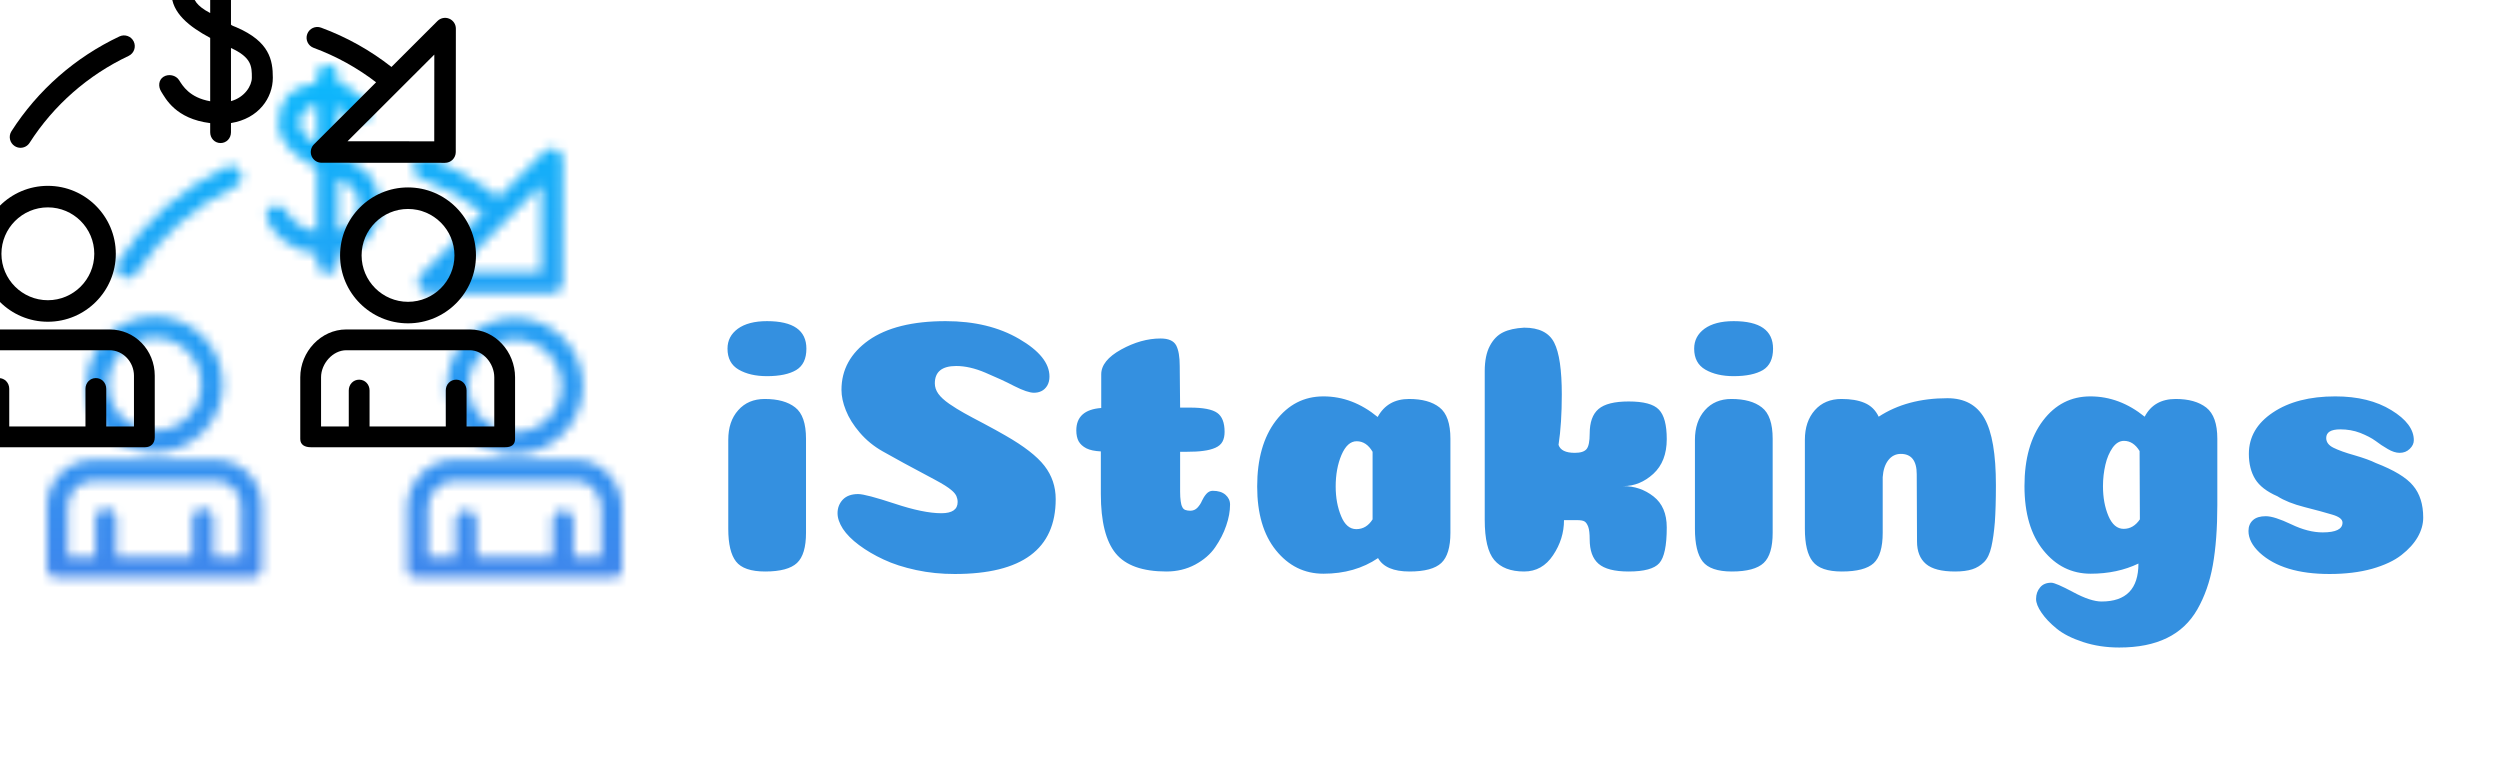 <?xml version="1.0" encoding="utf-8"?>
<svg viewBox="6.264 6.834 260.82 80.866" xmlns="http://www.w3.org/2000/svg">
  <defs>
    <filter id="cbfc1583-e2c7-4f5c-9421-abcf7cfccd3c" filterUnits="userSpaceOnUse">
      <feColorMatrix type="matrix" values="0 0 0 0 0.996  0 0 0 0 0.996  0 0 0 0 0.996  0 0 0 1 0"/>
    </filter>
    <linearGradient x1="0" y1="1" x2="0" y2="0" id="ujQTtGhKh_ac9EgTbTq_h">
      <stop offset="0" stop-color="#4481eb"/>
      <stop offset="1" stop-color="#05befe"/>
    </linearGradient>
  </defs>
  <g data-v-6805eed4="" fill="#3490E0" class="icon-text-wrapper icon-svg-group iconsvg" transform="matrix(1, 0, 0, 1, 11.163, 13.616)">
    <g class="iconsvg-imagesvg" transform="matrix(1,0,0,1,0,0)" mask="url(#1e521785-aa7a-4e5b-a05e-2348f9773c28)" opacity="1">
      <g>
        <rect fill="#3490E0" fill-opacity="0" stroke-width="2" x="0" y="0" width="60" height="53.494" class="image-rect"/>
        <svg filter="url(#colors6463519111)" x="0" y="0" width="60" height="53.494" filtersec="colorsf5444578570" class="image-svg-svg primary" style="overflow: visible;">
          <svg xmlns="http://www.w3.org/2000/svg" version="1.1" x="0px" y="0px" viewBox="8 12 83 74" enable-background="new 0 0 100 100">
            <path d="M74.93,36.262"/>
            <path d="M81.496,24.148c-0.58-0.24-1.248-0.107-1.693,0.336l-6.641,6.632c-3.059-2.403-6.461-4.307-10.16-5.673  c-0.805-0.297-1.697,0.114-1.996,0.919c-0.297,0.805,0.113,1.698,0.92,1.995c3.271,1.208,6.291,2.878,9.018,4.973l-8.973,8.96  c-0.443,0.444-0.576,1.112-0.336,1.692c0.238,0.581,0.805,0.959,1.434,0.959l17.82,0.013c0.41,0,0.807-0.163,1.098-0.453  c0.291-0.292,0.455-0.687,0.455-1.099l0.014-17.819C82.457,24.956,82.078,24.389,81.496,24.148z M79.336,41.849l-12.516-0.01  l12.525-12.507L79.336,41.849z"/>
            <path d="M18.789,42.538c0.26,0.166,0.55,0.246,0.837,0.246c0.511,0,1.013-0.252,1.308-0.716c3.482-5.432,8.424-9.771,14.294-12.547  c0.776-0.367,1.107-1.292,0.741-2.068c-0.367-0.775-1.293-1.108-2.068-0.74c-6.398,3.025-11.786,7.756-15.582,13.68  C17.856,41.114,18.066,42.075,18.789,42.538z"/>
            <path d="M32.478,69H14.666C10.99,69,8,71.999,8,75.673v8.906C8,85.438,8.695,86,9.553,86H37.59c0.858,0,1.41-0.562,1.41-1.421  v-8.906C39,71.999,36.154,69,32.478,69z M36,83h-4v-5.429c0-0.857-0.642-1.553-1.5-1.553c-0.857,0-1.5,0.695-1.5,1.553V83H18v-5.429  c0-0.857-0.643-1.553-1.5-1.553c-0.858,0-1.5,0.695-1.5,1.553V83h-4v-7.327C11,73.711,12.703,72,14.666,72h17.812  C34.44,72,36,73.711,36,75.673V83z"/>
            <path d="M23.572,48.274c-5.408,0-9.807,4.4-9.807,9.808c0,5.407,4.398,9.806,9.807,9.806c5.407,0,9.807-4.398,9.807-9.806  C33.379,52.674,28.979,48.274,23.572,48.274z M23.572,64.781c-3.695,0-6.7-3.006-6.7-6.699c0-3.695,3.005-6.701,6.7-6.701  s6.7,3.006,6.7,6.701C30.272,61.775,27.267,64.781,23.572,64.781z"/>
            <path d="M84.459,69H66.645C62.971,69,60,72.228,60,75.903v8.906c0,0.857,0.676,1.19,1.533,1.19H89.57c0.857,0,1.43-0.333,1.43-1.19  v-8.906C91,72.228,88.135,69,84.459,69z M88,83h-4v-5.2c0-0.857-0.642-1.553-1.499-1.553S81,76.942,81,77.8V83H70v-5.2  c0-0.857-0.643-1.553-1.5-1.553S67,76.942,67,77.8V83h-4v-7.097C63,73.94,64.684,72,66.645,72h17.814C86.42,72,88,73.94,88,75.903  V83z"/>
            <path d="M75.551,48.503c-5.408,0-9.807,4.4-9.807,9.807s4.398,9.808,9.807,9.808s9.807-4.4,9.807-9.808S80.959,48.503,75.551,48.503  z M75.551,65.011c-3.693,0-6.699-3.006-6.699-6.7s3.006-6.7,6.699-6.7c3.695,0,6.701,3.006,6.701,6.7S79.246,65.011,75.551,65.011z"/>
            <path d="M50.785,25.394C50.457,25.253,50,25.115,50,24.977v-7.104c1,0.55,1.572,1.593,1.611,1.672c0.361,0.77,1.2,1.107,1.978,0.75  c0.779-0.358,1.237-1.28,0.878-2.06C54.406,18.101,53,15.316,50,14.598v-1.045C50,12.695,49.358,12,48.499,12  C47.641,12,47,12.695,47,13.553v0.998c-4,0.538-5.573,2.825-5.573,5.931c0,2.818,2.573,4.839,5.573,6.439v9.146  c-3-0.539-3.979-2.241-4.491-3.05c-0.459-0.726-1.523-0.941-2.247-0.482c-0.725,0.458-0.786,1.417-0.327,2.143  C40.554,35.655,42,38.6,47,39.222v1.323c0,0.857,0.641,1.553,1.499,1.553c0.859,0,1.501-0.696,1.501-1.553v-1.332  c4-0.642,6.04-3.633,6.04-6.542C56.04,30.118,55.564,27.453,50.785,25.394z M47,23.334c-2-1.04-2.467-1.995-2.467-2.853  c0-1.372,0.467-2.367,2.467-2.759V23.334z M50,36.051v-7.67c3,1.372,3.012,2.666,3.012,4.291C53.012,33.81,52,35.495,50,36.051z"/>
          </svg>
        </svg>
        <defs>
          <filter id="colors6463519111">
            <feColorMatrix type="matrix" values="0 0 0 0 0.203  0 0 0 0 0.562  0 0 0 0 0.875  0 0 0 1 0" class="icon-fecolormatrix"/>
          </filter>
        </defs>
      </g>
      <rect v-gra="id" width="72" height="65.494" transform="translate(-6, -6)" style="pointer-events:none;" fill="url(#ujQTtGhKh_ac9EgTbTq_h)"/>
    </g>
    <g transform="translate(71,26.722)">
      <g data-gra="path-name" fill-rule="" class="tp-name iconsvg-namesvg" opacity="1" transform="matrix(1,0,0,1,0,0)">
        <g transform="scale(1)">
          <g>
            <path d="M9.81-4.04L9.81-13.85C9.81-15.44 9.44-16.53 8.68-17.12 7.93-17.71 6.87-18 5.51-18 4.35-18 3.43-17.61 2.74-16.83 2.04-16.05 1.7-15.02 1.7-13.74L1.7-4.45C1.7-2.87 1.97-1.73 2.51-1.04 3.05-0.35 4.06 0 5.55 0 7.13 0 8.24-0.3 8.87-0.89 9.5-1.48 9.81-2.53 9.81-4.04ZM1.62-23.25C1.62-24.11 1.98-24.8 2.7-25.33 3.42-25.85 4.43-26.12 5.74-26.12 8.48-26.12 9.85-25.16 9.85-23.25 9.85-22.19 9.5-21.45 8.79-21.02 8.09-20.6 7.07-20.38 5.74-20.38 4.55-20.38 3.57-20.61 2.79-21.06 2.01-21.51 1.62-22.24 1.62-23.25ZM24.38-26.12C20.91-26.12 18.23-25.45 16.34-24.12 14.46-22.78 13.51-21.06 13.51-18.95 13.51-18.29 13.66-17.58 13.97-16.81 14.27-16.05 14.75-15.27 15.42-14.49 16.09-13.71 16.88-13.06 17.82-12.53 18.52-12.13 19.25-11.73 20-11.32 20.76-10.92 21.37-10.59 21.83-10.34L23.23-9.59C23.7-9.34 24.06-9.13 24.33-8.96 24.59-8.8 24.83-8.62 25.04-8.44 25.26-8.25 25.41-8.06 25.5-7.87 25.58-7.68 25.63-7.47 25.63-7.25 25.63-6.47 25.06-6.08 23.93-6.08 22.7-6.08 21.07-6.41 19.06-7.08 17.05-7.74 15.78-8.08 15.25-8.08 14.54-8.08 14.01-7.88 13.64-7.49 13.28-7.1 13.1-6.63 13.1-6.08 13.1-5.57 13.29-5.03 13.66-4.45 14.04-3.88 14.6-3.31 15.34-2.76 16.09-2.2 16.94-1.7 17.91-1.25 18.88-0.79 20.01-0.43 21.31-0.15 22.6 0.13 23.94 0.26 25.33 0.26 32.35 0.26 35.86-2.34 35.86-7.55 35.86-8.86 35.47-10.01 34.69-11.02 33.91-12.03 32.55-13.08 30.61-14.19 30.01-14.54 29.26-14.95 28.38-15.42 27.5-15.88 26.81-16.25 26.31-16.53 25.8-16.81 25.29-17.13 24.76-17.49 24.23-17.86 23.85-18.21 23.61-18.55 23.37-18.89 23.25-19.25 23.25-19.63 23.25-20.83 23.99-21.44 25.48-21.44 26.41-21.44 27.43-21.21 28.53-20.74 29.64-20.27 30.65-19.81 31.55-19.34 32.46-18.88 33.14-18.65 33.59-18.65 33.87-18.65 34.13-18.7 34.37-18.82 34.6-18.93 34.81-19.12 34.97-19.38 35.13-19.65 35.21-19.97 35.21-20.34 35.21-21.73 34.16-23.04 32.04-24.27 29.93-25.5 27.38-26.12 24.38-26.12ZM40.57-8.08C40.57-5.21 41.09-3.15 42.12-1.89 43.15-0.63 44.92 0 47.41 0 48.51 0 49.51-0.24 50.41-0.72 51.3-1.2 52-1.8 52.5-2.53 53-3.26 53.39-4.01 53.65-4.79 53.92-5.57 54.05-6.3 54.05-6.98 54.05-7.39 53.89-7.72 53.58-8 53.26-8.28 52.82-8.42 52.24-8.42 51.99-8.42 51.77-8.31 51.58-8.1 51.39-7.88 51.24-7.64 51.12-7.38 51.01-7.11 50.85-6.88 50.65-6.66 50.45-6.45 50.2-6.34 49.9-6.34 49.7-6.34 49.53-6.37 49.39-6.42 49.25-6.47 49.14-6.57 49.07-6.72 48.99-6.87 48.93-7.08 48.9-7.34 48.86-7.61 48.84-7.94 48.84-8.34L48.84-12.49 49.52-12.49C50.22-12.49 50.82-12.52 51.29-12.59 51.77-12.65 52.18-12.76 52.52-12.91 52.86-13.06 53.11-13.27 53.26-13.55 53.41-13.83 53.48-14.17 53.48-14.57 53.48-15.53 53.22-16.19 52.71-16.55 52.19-16.92 51.24-17.1 49.86-17.1L48.84-17.1 48.8-21.44C48.8-22.39 48.68-23.11 48.43-23.59 48.17-24.07 47.63-24.31 46.8-24.31 45.44-24.31 44.07-23.92 42.69-23.16 41.3-22.39 40.61-21.53 40.61-20.57L40.61-17.06C38.88-16.93 38.01-16.15 38.01-14.72 38.01-14.27 38.09-13.89 38.25-13.59 38.42-13.29 38.69-13.04 39.06-12.85 39.44-12.66 39.95-12.56 40.57-12.53ZM68.92-12.49L68.92-5.44C68.49-4.76 67.93-4.42 67.22-4.42 66.54-4.42 66.01-4.87 65.64-5.77 65.26-6.68 65.07-7.71 65.07-8.87 65.07-10.1 65.27-11.2 65.67-12.15 66.08-13.11 66.61-13.59 67.26-13.59 67.94-13.59 68.49-13.22 68.92-12.49ZM63.79 0.23C65.98 0.23 67.88-0.31 69.49-1.4 70.01-0.47 71.11 0 72.77 0 74.36 0 75.46-0.3 76.09-0.89 76.72-1.48 77.04-2.53 77.04-4.04L77.04-13.85C77.04-15.44 76.66-16.53 75.9-17.12 75.15-17.71 74.09-18 72.73-18 71.22-18 70.13-17.37 69.45-16.12 67.71-17.55 65.83-18.27 63.79-18.27 61.77-18.27 60.12-17.42 58.82-15.72 57.53-14.02 56.88-11.74 56.88-8.87 56.88-6.05 57.53-3.83 58.84-2.21 60.15-0.59 61.8 0.23 63.79 0.23ZM90.25-5.36C90.6-5.36 90.86-5.32 91.02-5.23 91.18-5.14 91.31-4.95 91.42-4.66 91.52-4.37 91.57-3.94 91.57-3.36 91.57-2.2 91.87-1.35 92.49-0.81 93.11-0.27 94.16 0 95.64 0 97.25 0 98.32-0.29 98.83-0.87 99.35-1.45 99.61-2.69 99.61-4.6 99.61-6.04 99.15-7.11 98.23-7.83 97.31-8.55 96.26-8.91 95.08-8.91 96.23-8.91 97.28-9.34 98.21-10.19 99.14-11.05 99.61-12.25 99.61-13.81 99.61-15.3 99.34-16.32 98.79-16.89 98.25-17.46 97.2-17.74 95.64-17.74 94.16-17.74 93.11-17.48 92.49-16.95 91.87-16.42 91.57-15.56 91.57-14.38 91.57-13.58 91.46-13.04 91.25-12.78 91.03-12.51 90.62-12.38 90.02-12.38 89.06-12.38 88.5-12.66 88.32-13.21 88.55-14.72 88.66-16.47 88.66-18.46 88.66-21.02 88.4-22.83 87.87-23.87 87.34-24.92 86.29-25.44 84.73-25.44 83.83-25.39 83.09-25.23 82.53-24.95 81.96-24.67 81.5-24.2 81.15-23.53 80.8-22.87 80.62-21.99 80.62-20.91L80.62-5.4C80.62-3.38 80.95-1.98 81.62-1.19 82.29-0.4 83.33 0 84.73 0 85.99 0 87-0.57 87.75-1.7 88.51-2.83 88.89-4.05 88.89-5.36ZM110.66-4.04L110.66-13.85C110.66-15.44 110.29-16.53 109.53-17.12 108.78-17.71 107.72-18 106.36-18 105.2-18 104.28-17.61 103.59-16.83 102.9-16.05 102.55-15.02 102.55-13.74L102.55-4.45C102.55-2.87 102.82-1.73 103.36-1.04 103.9-0.35 104.92 0 106.4 0 107.98 0 109.09-0.3 109.72-0.89 110.35-1.48 110.66-2.53 110.66-4.04ZM102.47-23.25C102.47-24.11 102.83-24.8 103.55-25.33 104.27-25.85 105.28-26.12 106.59-26.12 109.33-26.12 110.7-25.16 110.7-23.25 110.7-22.19 110.35-21.45 109.65-21.02 108.94-20.6 107.92-20.38 106.59-20.38 105.41-20.38 104.42-20.61 103.64-21.06 102.86-21.51 102.47-22.24 102.47-23.25ZM125.69-10.15L125.72-3.13C125.72-2.1 126.03-1.32 126.65-0.79 127.27-0.26 128.28 0 129.69 0 130.42 0 131.01-0.08 131.48-0.23 131.95-0.38 132.35-0.63 132.71-0.98 133.06-1.33 133.32-1.87 133.48-2.59 133.64-3.3 133.76-4.16 133.84-5.15 133.91-6.15 133.95-7.44 133.95-9.02 133.95-12.24 133.56-14.56 132.76-15.97 131.97-17.37 130.68-18.08 128.89-18.08 126.08-18.08 123.69-17.44 121.72-16.15 121.4-16.83 120.91-17.31 120.25-17.59 119.6-17.87 118.79-18 117.84-18 116.68-18 115.75-17.61 115.06-16.83 114.37-16.05 114.02-15.02 114.02-13.74L114.02-4.45C114.02-2.87 114.29-1.73 114.84-1.04 115.38-0.35 116.39 0 117.87 0 119.46 0 120.57-0.29 121.2-0.87 121.82-1.45 122.14-2.5 122.14-4.04L122.14-9.85C122.19-10.58 122.38-11.17 122.72-11.61 123.06-12.05 123.5-12.27 124.03-12.27 125.13-12.27 125.69-11.56 125.69-10.15ZM148.97-5.44C148.52-4.78 147.96-4.45 147.28-4.45 146.6-4.45 146.07-4.9 145.69-5.79 145.31-6.69 145.12-7.72 145.12-8.91 145.12-9.69 145.21-10.43 145.37-11.13 145.53-11.84 145.79-12.43 146.12-12.91 146.46-13.39 146.86-13.63 147.31-13.63 147.97-13.63 148.51-13.27 148.94-12.57ZM143.84 0.23C145.7 0.23 147.36-0.13 148.82-0.83 148.82 1.81 147.54 3.13 144.97 3.13 144.22 3.13 143.23 2.81 142.01 2.15 140.79 1.5 140.03 1.17 139.73 1.17 139.22 1.17 138.83 1.33 138.56 1.66 138.28 1.99 138.14 2.39 138.14 2.87 138.14 3.27 138.33 3.75 138.71 4.3 139.09 4.86 139.61 5.41 140.29 5.96 140.97 6.52 141.89 6.98 143.05 7.36 144.21 7.74 145.46 7.93 146.82 7.93 148.79 7.93 150.44 7.6 151.79 6.94 153.13 6.29 154.19 5.3 154.96 3.96 155.72 2.63 156.27 1.09 156.58-0.66 156.89-2.41 157.05-4.5 157.05-6.94L157.05-13.85C157.05-15.41 156.67-16.49 155.9-17.1 155.13-17.7 154.07-18 152.71-18 151.2-18 150.12-17.39 149.47-16.15 147.73-17.56 145.84-18.27 143.8-18.27 141.79-18.27 140.14-17.43 138.86-15.74 137.58-14.05 136.93-11.78 136.93-8.91 136.93-6.06 137.59-3.83 138.9-2.21 140.21-0.59 141.85 0.23 143.84 0.23ZM169.36-18.27C166.69-18.27 164.52-17.71 162.85-16.59 161.17-15.47 160.34-14.03 160.34-12.27 160.34-11.24 160.56-10.36 161-9.64 161.44-8.93 162.21-8.33 163.32-7.85 164.02-7.4 164.97-7.02 166.15-6.72 167.33-6.42 168.29-6.16 169.02-5.94 169.75-5.73 170.11-5.45 170.11-5.1 170.11-4.42 169.42-4.08 168.04-4.08 167.03-4.08 165.93-4.36 164.75-4.93 163.57-5.49 162.69-5.77 162.11-5.77 161.53-5.77 161.08-5.64 160.77-5.36 160.46-5.08 160.3-4.71 160.3-4.23 160.3-3.45 160.69-2.69 161.47-1.96 163.08-0.48 165.51 0.26 168.75 0.26 170.41 0.26 171.89 0.08 173.19-0.28 174.48-0.65 175.51-1.13 176.26-1.72 177.02-2.31 177.58-2.94 177.96-3.6 178.34-4.27 178.53-4.94 178.53-5.62 178.53-7.01 178.18-8.12 177.47-8.96 176.77-9.81 175.47-10.59 173.58-11.32 173.08-11.57 172.34-11.84 171.38-12.12 170.41-12.39 169.67-12.66 169.17-12.91 168.66-13.16 168.41-13.5 168.41-13.93 168.41-14.53 168.9-14.83 169.88-14.83 170.61-14.83 171.31-14.71 171.96-14.46 172.61-14.2 173.14-13.93 173.55-13.63 173.95-13.32 174.38-13.04 174.83-12.78 175.28-12.51 175.7-12.38 176.07-12.38 176.5-12.38 176.85-12.52 177.13-12.8 177.41-13.07 177.55-13.37 177.55-13.7 177.55-14.83 176.77-15.88 175.21-16.83 173.65-17.79 171.7-18.27 169.36-18.27Z" transform="translate(-1.62, 26.12)"/>
          </g>
        </g>
      </g>
    </g>
  </g>
  <mask v-gra="im" id="1e521785-aa7a-4e5b-a05e-2348f9773c28">
    <g class="iconsvg-imagesvg" filter="url(#cbfc1583-e2c7-4f5c-9421-abcf7cfccd3c)">
      <g>
        <rect fill="#3490E0" fill-opacity="0" stroke-width="2" x="0" y="0" width="60" height="53.494" class="image-rect"/>
        <svg x="0" y="0" width="60" height="53.494" filtersec="colorsf5444578570" class="image-svg-svg primary" style="overflow: visible;">
          <svg xmlns="http://www.w3.org/2000/svg" version="1.1" x="0px" y="0px" viewBox="8 12 83 74" enable-background="new 0 0 100 100">
            <path d="M74.93,36.262"/>
            <path d="M81.496,24.148c-0.58-0.24-1.248-0.107-1.693,0.336l-6.641,6.632c-3.059-2.403-6.461-4.307-10.16-5.673  c-0.805-0.297-1.697,0.114-1.996,0.919c-0.297,0.805,0.113,1.698,0.92,1.995c3.271,1.208,6.291,2.878,9.018,4.973l-8.973,8.96  c-0.443,0.444-0.576,1.112-0.336,1.692c0.238,0.581,0.805,0.959,1.434,0.959l17.82,0.013c0.41,0,0.807-0.163,1.098-0.453  c0.291-0.292,0.455-0.687,0.455-1.099l0.014-17.819C82.457,24.956,82.078,24.389,81.496,24.148z M79.336,41.849l-12.516-0.01  l12.525-12.507L79.336,41.849z"/>
            <path d="M18.789,42.538c0.26,0.166,0.55,0.246,0.837,0.246c0.511,0,1.013-0.252,1.308-0.716c3.482-5.432,8.424-9.771,14.294-12.547  c0.776-0.367,1.107-1.292,0.741-2.068c-0.367-0.775-1.293-1.108-2.068-0.74c-6.398,3.025-11.786,7.756-15.582,13.68  C17.856,41.114,18.066,42.075,18.789,42.538z"/>
            <path d="M32.478,69H14.666C10.99,69,8,71.999,8,75.673v8.906C8,85.438,8.695,86,9.553,86H37.59c0.858,0,1.41-0.562,1.41-1.421  v-8.906C39,71.999,36.154,69,32.478,69z M36,83h-4v-5.429c0-0.857-0.642-1.553-1.5-1.553c-0.857,0-1.5,0.695-1.5,1.553V83H18v-5.429  c0-0.857-0.643-1.553-1.5-1.553c-0.858,0-1.5,0.695-1.5,1.553V83h-4v-7.327C11,73.711,12.703,72,14.666,72h17.812  C34.44,72,36,73.711,36,75.673V83z"/>
            <path d="M23.572,48.274c-5.408,0-9.807,4.4-9.807,9.808c0,5.407,4.398,9.806,9.807,9.806c5.407,0,9.807-4.398,9.807-9.806  C33.379,52.674,28.979,48.274,23.572,48.274z M23.572,64.781c-3.695,0-6.7-3.006-6.7-6.699c0-3.695,3.005-6.701,6.7-6.701  s6.7,3.006,6.7,6.701C30.272,61.775,27.267,64.781,23.572,64.781z"/>
            <path d="M84.459,69H66.645C62.971,69,60,72.228,60,75.903v8.906c0,0.857,0.676,1.19,1.533,1.19H89.57c0.857,0,1.43-0.333,1.43-1.19  v-8.906C91,72.228,88.135,69,84.459,69z M88,83h-4v-5.2c0-0.857-0.642-1.553-1.499-1.553S81,76.942,81,77.8V83H70v-5.2  c0-0.857-0.643-1.553-1.5-1.553S67,76.942,67,77.8V83h-4v-7.097C63,73.94,64.684,72,66.645,72h17.814C86.42,72,88,73.94,88,75.903  V83z"/>
            <path d="M75.551,48.503c-5.408,0-9.807,4.4-9.807,9.807s4.398,9.808,9.807,9.808s9.807-4.4,9.807-9.808S80.959,48.503,75.551,48.503  z M75.551,65.011c-3.693,0-6.699-3.006-6.699-6.7s3.006-6.7,6.699-6.7c3.695,0,6.701,3.006,6.701,6.7S79.246,65.011,75.551,65.011z"/>
            <path d="M50.785,25.394C50.457,25.253,50,25.115,50,24.977v-7.104c1,0.55,1.572,1.593,1.611,1.672c0.361,0.77,1.2,1.107,1.978,0.75  c0.779-0.358,1.237-1.28,0.878-2.06C54.406,18.101,53,15.316,50,14.598v-1.045C50,12.695,49.358,12,48.499,12  C47.641,12,47,12.695,47,13.553v0.998c-4,0.538-5.573,2.825-5.573,5.931c0,2.818,2.573,4.839,5.573,6.439v9.146  c-3-0.539-3.979-2.241-4.491-3.05c-0.459-0.726-1.523-0.941-2.247-0.482c-0.725,0.458-0.786,1.417-0.327,2.143  C40.554,35.655,42,38.6,47,39.222v1.323c0,0.857,0.641,1.553,1.499,1.553c0.859,0,1.501-0.696,1.501-1.553v-1.332  c4-0.642,6.04-3.633,6.04-6.542C56.04,30.118,55.564,27.453,50.785,25.394z M47,23.334c-2-1.04-2.467-1.995-2.467-2.853  c0-1.372,0.467-2.367,2.467-2.759V23.334z M50,36.051v-7.67c3,1.372,3.012,2.666,3.012,4.291C53.012,33.81,52,35.495,50,36.051z"/>
          </svg>
        </svg>
        <defs>
          <filter id="colors6463519111">
            <feColorMatrix type="matrix" values="0 0 0 0 0.203  0 0 0 0 0.562  0 0 0 0 0.875  0 0 0 1 0" class="icon-fecolormatrix"/>
          </filter>
        </defs>
      </g>
    </g>
  </mask>
</svg>